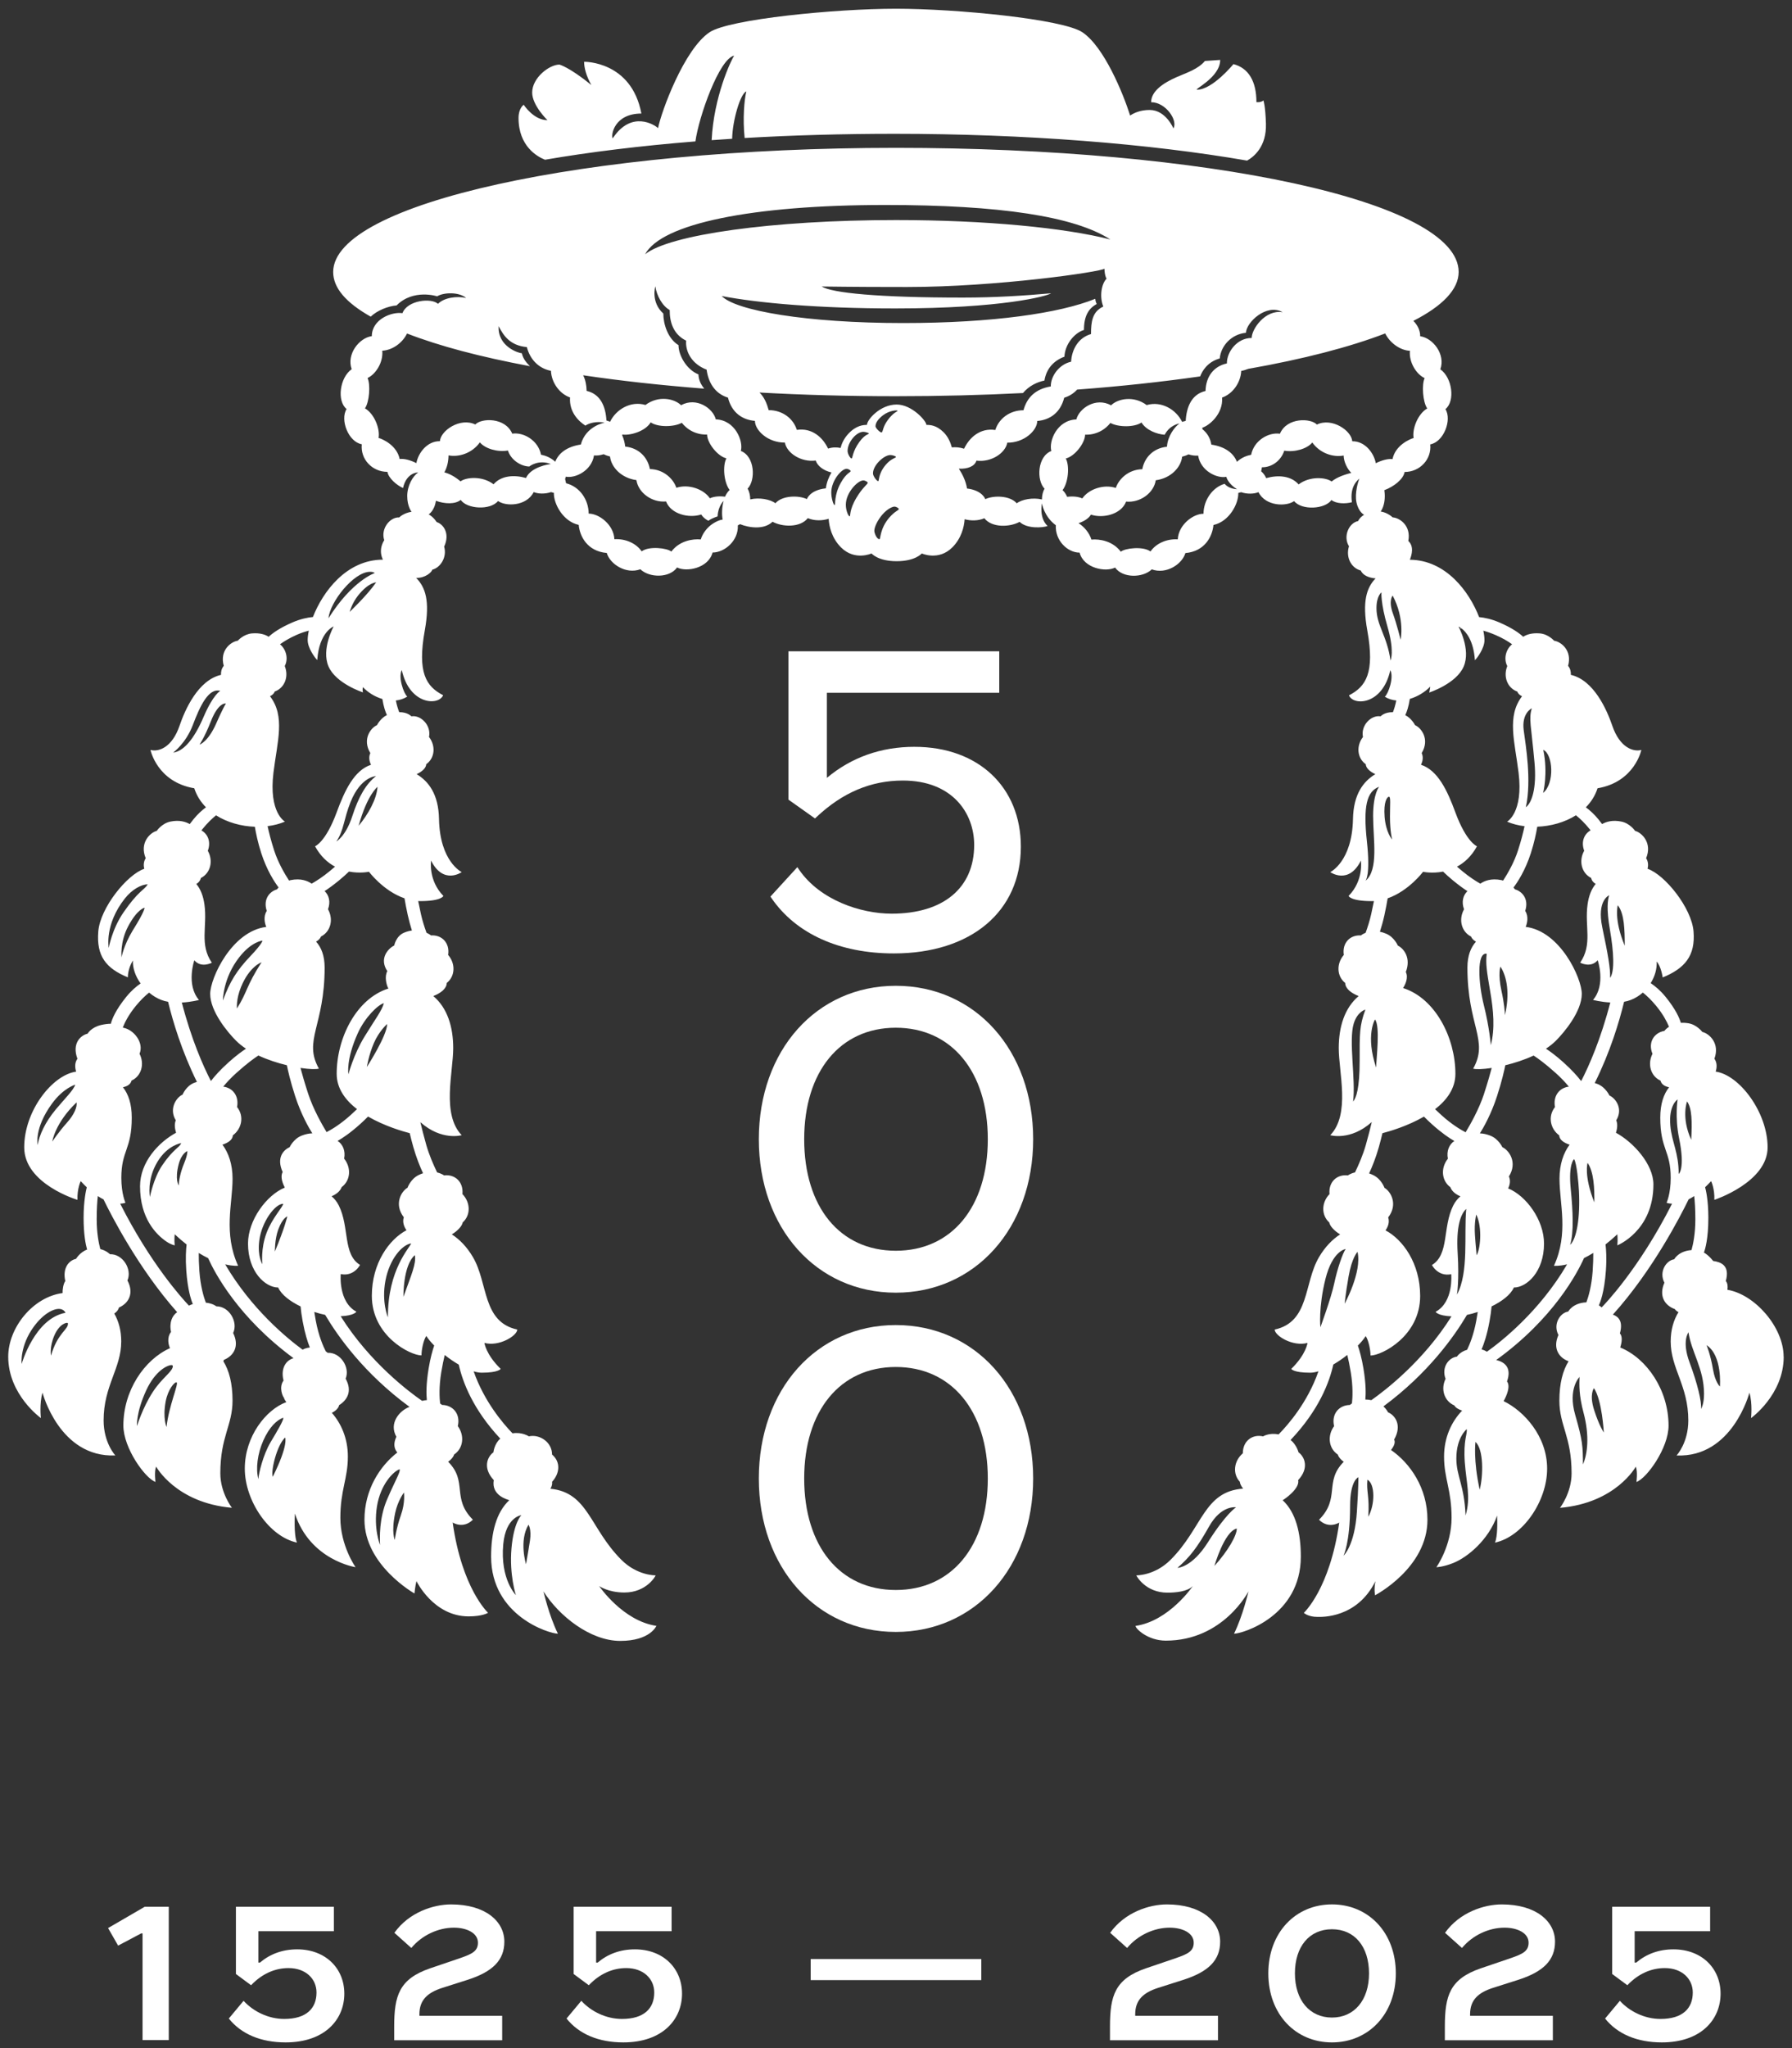 <?xml version="1.0" encoding="UTF-8"?>
<svg id="CC_-_500_-_Tertiary_-_Detailed_-_White_-_RGB" data-name="CC - 500 - Tertiary - Detailed - White - RGB" xmlns="http://www.w3.org/2000/svg" viewBox="0 0 1080 1234">
  <rect x="0" y="0" width="1080" height="1234" fill="#333333" stroke="none"/>
  <defs>
    <style>
      .cls-1 {
        fill: #fff;
      }
    </style>
  </defs>
  <path class="cls-1" d="M328.42,96.24c26.97-4.64,57.45-8.39,90.69-11.05,2.08-15.01,14.36-49.84,23.37-51.67-1.94,2.78-12.32,24.87-13.59,50.92,4.08-.3,8.2-.57,12.36-.84,.19-10.96,4.96-27.3,8.55-28.52-1.23,4.95-2.25,16.29-1.02,28.06,28.54-1.65,58.8-2.53,90.35-2.53,78.66,0,153.28,5.91,212.47,16.14,4.06-2.28,11.74-8.4,11.35-22.13-.31-10.95-1.51-14.1-1.51-14.1-1.64,1.38-4.22,1.01-4.22,1.01,0-12.52-4.72-20.52-13.85-22.91,0,0-12.62,15.43-21.94,15.43-2.36,0,13.95-7.37,13.95-17.95l-9.19,.63c-4.22,5.02-11.04,7.08-17.14,9.76-8.19,3.59-15.29,8.54-15.29,15.09,8.86,0,16.31,11.1,13.4,15.78,.07-.07-4.63-11.11-14.25-11.11-5.64,0-9.5,1.79-11.8,3.36-4.27-13.44-15.72-41.46-28.81-50.19-11.9-7.93-75.95-14.16-112.32-14.16s-100.42,6.23-112.32,14.16c-15.4,10.26-29.15,47.95-31.07,57.79-1.8-1.87-15.96-11.13-27.32,6.14-1.23-1.91,.94-14.95,17.28-14.95-5.97-31.71-34.52-31.19-34.52-31.19,0,3.54,1.27,8.64,4.39,14.02-13.45-10.9-19.26-12.32-19.26-12.32-6.09,0-16.43,7.93-16.43,16.85,0,7.79,9.21,16.64,9.21,16.64-8.37,0-14.31-9.28-14.31-9.28,0,0-3.12,1.98-3.12,7.93,0,17.13,11.36,23.35,15.88,25.15Zm746.58,721.09c0,22.94-19.68,36.98-19.68,36.98,0,0,.99-8.92-.99-15.29,0,0-10.2,39.23-43.9,37.81,0,0,7.08-7.51,7.08-21.1,0-20.96-10.62-31.3-10.62-47.58,0-7.01,1.76-12.92,4.7-17.66-1.01-.53-1.76-1.15-2.17-1.83-6.22-2.22-9.8-7.99-6.31-15.91-3.45-6.58,1.04-13.41,5.9-14.12,0,0,2.56-4.98,10.42-5.52,.95-3.39,2.32-9.78,2.32-18.51,0-6.23-.32-10.82-.68-14.05-1.18,.78-2.3,1.43-3.37,1.98-4.63,9.55-21.54,42.71-45.65,69.43,3.4,1.23,6.26,4.06,4.23,11.3,1.67,1.94,1.19,5.4,.19,8.51,15.99,6.55,29.13,25.58,29.13,47.09,0,13.55-13.22,31.86-19.35,33.93,0,0,.85-6.12-.38-9.24,0,0-11.9,21.9-45.7,24.83,0,0,6.99-8.97,6.99-20.77,0-22.19-7.36-28.79-7.36-43.81,0-10.52,2.14-18.26,5.54-23.71-6.09-2.27-9.57-8-6.11-15.84-3.45-6.58,1.04-13.41,5.9-14.12,0,0,2.68-5.2,10.94-5.55,1.18-3.16,3.15-9.63,3.79-18.79,.31-4.45,.4-8.07,.38-10.97-1.96,1.21-3.83,2.23-5.59,3.1-3.99,8.9-18.38,36.46-52.93,61.41,4.26,.99,9.73,3.92,6.52,12.89,2.22,2.89-.2,8.56-2.04,11.88,12.21,5.91,26.22,21.08,26.22,40.67s-14.63,40.97-31.44,44.56c1.69-3.84,1.44-13.01,1.29-16.28-5.16,14.67-17.83,25.13-26.4,28.55-6.2,2.47-10.2,2.55-10.2,2.55,0,0,9.16-12.84,9.16-29.74s-4.53-23.6-4.53-36.91c0-11.76,4.68-21.27,10.9-27.7-2.36-.75-4.05-1.89-4.7-3.11-6.06-2.59-8.38-9.76-5.28-16.02-2.62-6.89,1.82-12.79,6.87-13.4,0,0,1.69-2.84,6.11-4.12,1.56-3.22,3.98-9.17,5.52-17.52,.35-1.9,.64-3.64,.89-5.25-2.23,.73-4.43,1.32-6.51,1.76-7.52,12.75-23.27,35.12-50.32,55.1,1.87,1.79,2.8,3.62,2.8,3.62,4.08,1.66,8.63,7.6,3.64,16.37,.91,1.84-.18,4.14-1.89,6.3,11.46,7.91,21.96,22.8,21.96,42.02,0,29.11-31.58,45.5-31.58,45.5,0,0-.76-3.44,.23-8.49-11.14,22.47-32.48,21.52-34.84,21.52-5.85,0-8.31-2.45-8.31-2.45,0,0,15.67-14.35,21.34-54.38,0,0-6.37,4.11-12.18-1.7,13.02-13.02,2.89-22.89,14.9-34.92-1.93-1.36-3.2-2.99-3.62-4.38-5.48-3.68-6.43-11.31-2.2-17.09-1.72-7.27,2.91-12.68,9.53-12.75,0,0,.42-.43,1.23-.97,.39-3.47,.72-10.05-.72-18.76-.7-4.22-1.42-7.66-2.09-10.41-2.66,2.1-5.53,4.09-8.42,5.77-2.34,10.63-8.68,27.5-25.75,45.45,3.67,2.94,4.78,7.45,4.78,7.45,3.58,2.56,6.66,9.36-.22,16.74,1.18,5.08-8.42,11.7-9.36,12.09,7.93,7.33,10.97,19.68,10.97,33.96,0,35.78-35.1,46.47-40.26,46.47,5.44-11.08,8.69-25.49,8.69-25.49,0,0-15.12,29.67-49.8,29.67-10.85,0-18.24-7.2-18.24-8.87,20.27-2.96,34.5-23.98,34.5-23.98-3.29,3.33-10.42,3.95-15.26,3.95-13.36,0-18.78-10.21-18.78-10.43,0,0,11,.28,20.63-9.35,19.44-19.44,19.92-41.12,43.73-42.91-1.2-1.54-1.89-3.01-1.97-4.12-4.49-4.84-3.65-12.49,1.8-17.14,0-7.47,5.75-11.67,12.2-10.21,0,0,3.73-2.35,9.35-1.17,5.48-5.54,17.49-19.19,24.03-38.03-1.79,.54-3.48,.84-4.99,.84-10.24,0-11.39-2.3-11.39-2.3,8.97-8.74,9.78-15.64,9.78-15.64-8.86,2.42-19.78-4.37-19.78-8.05,21.17-4.6,17.48-27.95,26.69-43.59,3.71-6.3,8.13-10.76,12.76-13.74-3.77-2.25-6.23-5.21-6.55-7.2-4.89-4.35-4.79-11.98,.15-17.09-.71-7.38,4.57-12.06,11.08-11.24,0,0,1.55-1.2,4.27-1.8,2.3-4.73,4.85-10.65,6.51-16.49,1.64-5.79,2.8-10.42,3.6-13.87-12.9,11.53-25.01,7.93-25.01,7.93,12.21-12.7,5.11-37.77,5.11-52.45,0-12.82,3.52-24.21,12-31.37-4.52-1.77-8.06-4.51-8.1-7.88-5.09-4.02-5.43-11.57-.84-16.9-1.13-7.25,3.82-12.19,10.31-11.75,0,0,.99-.86,2.82-1.58,1.31-3.59,2.53-7.49,3.39-11.34,.64-2.88,1.17-5.47,1.63-7.78-.41,.02-.83,.03-1.25,.03-13.03,0-14.02-3.13-14.02-3.13,9.24-9.4,7.42-21.28,7.42-21.28-7.42,14.85-18.47,6.93-18.47,6.93,0,0,13.19-6.23,13.69-32,.29-15.01,6.3-22.66,13.47-27-3.24-1.54-5.62-3.58-5.78-5.99-5.15-3.66-5.86-10.99-1.67-16.4-1.47-7,4.98-13.41,10.62-12.45,0,0,2.34-2.62,7.44-2.5,.7-1.79,1.44-4.14,2.02-7.05-2.42-.22-4.77-.93-6.91-2.26,2.14-1.81,5.61-11.71,3.3-16-4.62,21.11-22.27,21.61-24.91,15.17,10.23-5.28,15.67-13.53,11.05-39.09-3.17-17.52-.44-25.75,4.99-31.37-3.91-.32-7.61-1.76-8.91-4.73-5.98-1.62-9.13-8.16-7.12-14.62-3.73-5.98,0-14.14,5.51-15.19,0,0,.82-2.1,3.6-3.77,0,0-3.32-1.57-4.6-7.5-1.18-5.45,1.07-12.84,1.76-14.31-.99,.9-5.91,4.64-4.5,14.22-3.84,1.05-9.51,.99-12.33-1.33-3.78,5.52-17.8,6.42-22.52,.66-4.44,3.3-17.04,3.35-21.48-5.38-2.57,1.07-6.64,1.29-10.45,.02-.54,.17-1.11,.32-1.7,.46,.2,6.57-5.55,17.26-14.96,19.29-.68,7.04-5.28,15.91-16.92,16.92-1.96,6.77-11.64,13-20.24,9.81-5.42,5.21-17.53,5.41-22.13-1.08-5.69,2.91-18.89,.47-21.39-9-7.24,0-14.81-7.22-14.33-16.49,0,0,0,0,0,0-7.12-5.23-8.39-13.18-8.39-13.18,0,0-1.86,8.63,3.42,13.63-2.87,1.09-12.46,1.78-16.85-2.5-5.89,3.25-16.72,3.66-21.25-2.17-3.68,1.61-8.23,1.6-11.89,.59-.3,4.77-2.02,11.57-7.42,16.97-8.29,8.29-18.4,3.65-18.4,3.65,0,0-3.84,4.67-15.14,4.67s-15.14-4.67-15.14-4.67c0,0-10.11,4.64-18.4-3.65-5.5-5.5-7.19-12.46-7.43-17.24-3.76,1.21-8.66,1.33-12.58-.39-4.54,5.82-15.37,5.41-21.25,2.17-5.06,4.94-14.06,3.69-19.61,1.46-.42,.29-.86,.53-1.31,.71,.47,9.27-7.99,16.38-15.23,16.38-2.5,9.48-15.7,11.91-21.39,9-4.6,6.5-16.72,6.29-22.13,1.08-8.6,3.18-18.28-3.05-20.24-9.81-11.64-1.02-16.25-9.88-16.92-16.92-9.41-2.03-15.16-12.73-14.96-19.29-.59-.14-1.15-.29-1.7-.46-3.81,1.27-7.88,1.05-10.45-.02-4.44,8.73-17.04,8.69-21.48,5.38-4.72,5.76-18.74,4.86-22.52-.66-3.29,2.71-9.64,2.49-14.95,.53-.87,6.11-4.34,8.18-4.34,8.18,3.15,1.79,4.79,4.64,4.79,4.64,4.01,1.21,8.22,6.81,4.52,14.81,1.85,6.34-2.25,12.67-7.16,13.88-.28,1.52-4.26,5.12-9.72,4.94,5.58,5.62,8.43,13.83,5.22,31.6-4.62,25.57,.82,33.81,11.05,39.09-2.64,6.43-20.29,5.94-24.91-15.17-2.31,4.29,1.15,14.19,3.3,16-2.16,1.34-4.5,2.08-6.89,2.34,.58,2.91,1.33,5.25,2.03,7.04,5.03-.08,7.34,2.5,7.34,2.5,5.64-.96,12.09,5.45,10.62,12.45,4.2,5.42,3.49,12.75-1.67,16.4-.15,2.41-2.54,4.45-5.78,5.99,7.17,4.34,13.18,11.99,13.47,27,.5,25.77,13.69,32,13.69,32,0,0-11.05,7.92-18.47-6.93,0,0-1.81,11.88,7.42,21.28,0,0-.99,3.13-14.02,3.13-.39,0-.78-.01-1.16-.03,.45,2.29,.98,4.86,1.61,7.71,.85,3.86,2.09,7.78,3.4,11.39,1.74,.79,2.72,1.6,2.72,1.6,6.48-.44,11.44,4.5,10.31,11.75,4.59,5.33,4.25,12.88-.84,16.9-.04,3.37-3.57,6.11-8.1,7.88,8.48,7.16,12,18.55,12,31.37,0,14.68-7.09,39.75,5.11,52.45,0,0-12.04,3.58-24.9-7.83,.8,3.43,1.95,8.01,3.56,13.71,1.67,5.88,4.24,11.84,6.55,16.58,2.65,.61,4.16,1.77,4.16,1.77,6.51-.83,11.79,3.86,11.08,11.24,4.94,5.11,5.04,12.73,.15,17.09-.32,1.99-2.78,4.95-6.55,7.2,4.63,2.98,9.05,7.43,12.75,13.74,9.2,15.64,5.52,38.99,26.69,43.59,0,3.68-10.93,10.47-19.78,8.05,0,0,.8,6.9,9.78,15.64,0,0-1.15,2.3-11.39,2.3-1.49,0-3.14-.29-4.89-.81,6.33,18.15,17.73,31.47,23.42,37.34,5.77-.93,9.86,1.82,9.86,1.82,6.45-1.46,13.98,3.48,13.97,10.95,5.45,4.65,4.52,11.56,.03,16.4,.18,1.37-.19,2.82-1.01,4.21,22.87,2.3,23.59,23.65,42.77,42.83,9.63,9.63,20.63,9.35,20.63,9.35,0,.42-5.52,10.34-18.83,10.34-9.79,0-15.2-3.89-15.2-3.89,0,0,14.22,21.02,34.49,23.98,0,0-3.65,9.06-21.78,9.06s-37.01-15.1-46.26-29.83c0,0,3.24,14.41,8.69,25.49-5.16,0-40.26-10.69-40.26-46.47,0-14.28,3.04-26.63,10.97-33.96-.94-.38-10.97-2.69-9.36-12.09-6.88-7.38-3.81-14.18-.22-16.74,0,0,.52-5.21,4.15-8.25-16.49-17.6-22.7-34.09-25.03-44.59-2.9-1.68-5.79-3.68-8.47-5.79-.66,2.73-1.37,6.14-2.07,10.3-1.46,8.83-1.1,15.47-.7,18.9,.75,.49,1.14,.88,1.14,.88,6.61,.07,11.25,5.48,9.52,12.75,4.23,5.78,3.29,13.41-2.2,17.09-.42,1.39-1.69,3.02-3.62,4.38,12.01,12.03,1.88,21.89,14.9,34.91-5.81,5.81-12.18,1.7-12.18,1.7,5.66,40.03,21.34,54.38,21.34,54.38,0,0-3.21,2.17-11.71,2.17-21.24,0-31.44-21.24-31.44-21.24-.76,2.74-1.21,7.44-1.21,7.44,0,0-30.14-16.98-30.14-44.45,0-18.01,9.22-32.24,19.8-40.47-1.81-2.15-2.6-5.2-.56-9.49-4.66-8.18,1.88-15.79,7.92-18-27.34-20.05-43.25-42.57-50.84-55.43-2.09-.44-4.3-1.03-6.55-1.76,.24,1.58,.53,3.3,.87,5.16,1.73,9.36,4.56,15.69,6.05,18.57,.72,.51,1.1,.89,1.1,.89,7.64-.44,13.69,8.71,10.86,15.57,4.21,7.56,.91,12.93-3.92,15.95-.35,1.75-1.97,3.42-4.38,4.63,5.59,6.38,9.65,15.38,9.65,26.34,0,13.31-4.53,20.11-4.53,36.91s9.16,29.74,9.16,29.74c0,0-27.38-4.15-36.54-32.29,0,0-.85,12.74,1.23,17.47-16.81-3.59-31.44-25.21-31.44-44.56s12.7-35.54,25.04-40.07c-.81-1.05-1.33-2-1.4-2.56-.71-.69-3.32-6.2-.3-10.43-1.93-7.74,1.82-12.38,6.05-13.46-33.39-24.56-47.48-51.36-51.49-60.27-1.78-.87-3.66-1.9-5.65-3.12-.02,2.87,.07,6.46,.38,10.86,.66,9.45,2.74,16.04,3.9,19.08,4.23,.43,6.33,2.2,6.33,2.2,7.65-.08,13.27,9.36,10.12,16.08,3.85,7.76,.53,13.69-5.58,16.18-.07,.29-.18,.57-.31,.85,3.39,5.45,5.52,13.18,5.52,23.68,0,15.01-7.36,21.62-7.36,43.8,0,11.8,6.99,20.77,6.99,20.77-33.8-2.93-45.69-24.83-45.69-24.83-1.23,3.12-.38,9.24-.38,9.24-6.14-2.06-19.35-20.38-19.35-33.93,0-21.05,12.59-39.72,28.11-46.65-.86-1.8-2.08-6.32,.61-9.74-1.19-5.94,.8-9.95,3.7-11.92-23.36-26.34-39.74-58.38-44.38-67.94-1.09-.55-2.24-1.21-3.45-2.01-.36,3.22-.67,7.79-.67,13.94,0,8.3,1.24,14.48,2.18,17.99,3.76,.92,5.81,3.1,5.81,3.1,7.65-.28,13.51,9,10.54,15.81,4.06,7.65,.89,13.67-5.15,16.33-.29,1.35-1.29,2.6-2.78,3.6,2.63,4.58,4.19,10.2,4.19,16.8,0,16.29-10.62,26.62-10.62,47.58,0,13.59,7.08,21.1,7.08,21.1-33.7,1.42-43.9-37.81-43.9-37.81-1.98,6.37-.99,15.29-.99,15.29,0,0-19.68-14.04-19.68-36.98,0-17.38,14.78-35.94,32.78-38.33-.11-1.76,.34-5.5,1.62-7.22-1.79-7.86,2.14-12.45,6.45-13.38,0,0,2.38-4.04,6.69-5.59-.87-3.04-2.11-9.13-2.11-19.21s1.49-16.74,1.92-18.31c-1.19-1.11-2.41-2.34-3.66-3.7,0,0-2.19,4.37-1.96,11.27,0,0-32.09-9.55-32.09-31.63s16.95-43.6,31.3-45.63c-.7-2.18-1.04-5.25,.77-7.76-3.44-9.25,1.93-14.14,6.13-15.1,0,0,2.06-3.79,8.12-5.22,2.3-.54,4.24-.75,5.88-.75,.69-2.75,2.81-8.21,9.35-16.27,2.93-3.6,5.95-6.19,8.59-8.01-3.04-4.24-4.87-9.18-4.62-13.87-3.27,5.26-3.05,10.2-3.05,10.2-13.2-5.44-19.03-12.82-17.83-27.66,1.15-14.24,17.31-34.23,27.69-37.75-.46-1.96-.46-4.32,.89-6.37-3.82-9.15,2.49-15.36,6.66-16.49,0,0,3.04-4.5,8.17-5.57,5.43-1.14,9.3,.1,11.71,1.49,.67-.9,1.4-1.85,2.2-2.83,2.56-3.15,5.19-5.52,7.58-7.28-3.14-3.17-5.6-6.98-7.05-11.46-22.43-3.79-26.39-23.09-26.39-23.09,4.95,1.32,13.03-1.48,17.49-14.52,3.29-9.64,11.1-27.48,25.01-30.72-.08-1.8,.28-3.79,1.67-5.42-2.6-9.3,4.25-14.55,8.42-15.14,0,0,3.48-3.98,8.57-4.41,4.92-.41,8.1,.75,10.06,2.03,2.38-2.21,6.74-5.37,14.48-8.71,4.66-2.01,8.87-2.88,12.2-3.2,6-15.37,20.3-34.55,42.21-34.55,0,0-3.21-5.35,.77-11.75-2.27-6.79,3.35-13.96,9.04-13.7,0,0,2.53-2.64,7.42-3.39,0,0-2.61-3.18-2.61-9.48s3.43-12.08,6.61-14.24c0,0-7.04-.13-9.14,9.41-3.76-1.65-8.75-5.92-9.41-9.74-9.11,0-16.38-7.55-15.44-16.62-8.07-1.42-13.22-14.73-9.16-21.24-5.99-4.81-4.11-18.98,3.07-23.98-3.26-9.16,4.63-18.93,12.13-19.92,.05-10.2,12.05-14.83,18.47-13.84,2.93-7.84,17.41-9.35,21.42-5.62,3.57-3.72,11.41-4.85,16.95-3.54-4.32-3.71-13.46-3.43-17.47-1,0,0-14.31-4.69-24.45,5.5-5.2,.43-11.71,3.04-15.58,6.76-14.95-8.43-22.62-17.31-22.62-26.91,0-41.31,151.84-74.79,339.15-74.79s339.15,32.06,339.15,74.79c0,10.51-9.83,20.55-27.31,29.45,2.36,2.31,4.12,5.51,4.14,9.27,7.51,.99,15.39,10.76,12.13,19.92,7.18,5,9.06,19.16,3.07,23.98,4.06,6.51-1.09,19.83-9.16,21.24,.94,9.06-6.33,16.62-15.44,16.62-.77,4.42-6.47,8.82-12.22,10.97,0,0,.27,1.77,.27,3.43,0,1.38-.04,5.87-2.46,9.43,4.22,.61,7.19,3.52,7.19,3.52,4.12,.24,11.23,4.85,9.45,14.22,3.47,3.18,2.16,8.15,.95,11.31,21.74,.17,35.81,19.25,41.72,34.55,3.33,.33,7.52,1.2,12.16,3.2,7.67,3.3,12.02,6.44,14.41,8.65,1.96-1.28,5.14-2.44,10.05-2.03,5.1,.42,8.57,4.41,8.57,4.41,4.17,.59,11.02,5.84,8.42,15.14,1.39,1.63,1.76,3.62,1.67,5.42,13.92,3.24,21.72,21.08,25.01,30.72,4.45,13.03,12.54,15.83,17.48,14.52,0,0-3.96,19.3-26.39,23.09-1.45,4.48-3.91,8.3-7.06,11.47,2.41,1.77,5.07,4.15,7.66,7.34,.77,.95,1.49,1.87,2.14,2.75,2.42-1.39,6.28-2.61,11.7-1.48,5.14,1.08,8.17,5.57,8.17,5.57,4.17,1.13,10.48,7.34,6.66,16.49,1.35,2.05,1.35,4.41,.89,6.37,10.37,3.52,26.53,23.5,27.69,37.75,1.2,14.84-5.39,22.27-18.59,27.71-.03-.31-.98-6.67-3.63-9.57,.23,4.48-1.13,9.04-3.61,12.99,2.73,1.83,5.92,4.49,8.99,8.28,6.09,7.5,8.35,12.75,9.19,15.65,1.37-.09,2.89-.03,4.57,.25,5.15,.87,8.36,5.22,8.36,5.22,4.2,.96,10.73,6.89,7.29,16.14,1.8,2.51,1.47,5.58,.77,7.76,14.34,2.03,31.3,24.56,31.3,45.63s-32.09,31.63-32.09,31.63c.23-6.9-1.96-11.27-1.96-11.27-1.24,1.34-2.45,2.56-3.62,3.66,.39,1.39,1.95,7.6,1.95,18.42,0,12.58-1.92,18.94-2.66,20.93,3.26,1.93,5.54,5.07,5.54,5.07,4.36,.62,10.34,2.45,7.64,12.09,1.1,1.28,1.27,3.22,.97,5.28,16.54,2.74,33.88,22.56,33.88,40.3ZM33.58,668.4c5.23-6.28,10.73-11.64,11.77-14.94,0,0-7.11,1.94-14.02,11.4-10.96,15-8.59,24.9-8.59,24.9,.86-5.82,4.47-13.71,10.85-21.36Zm12.58-4.29c-13.03,12.38-14.66,23.62-14.66,23.62,0,0,3.94-5.91,8.83-11.36,4.45-4.96,6.25-9.52,5.82-12.26Zm-6.7,126.76s-.86-2.16-3.61-2.33c-3.63-.23-9.74,2.94-15.34,10.5-8.73,11.8-7.47,22.64-7.47,22.64,0,0,7.84-27.4,26.41-30.8Zm1.44,6.19c-.65-.52-5.05,.38-8.12,7.41-3.07,7.03-2.03,12.23-2.03,12.23,3.92-13.95,10.86-15.86,10.15-19.64Zm53.6,38.14c4.83-6.21,9.61-9.35,9.66-12.16,0-.42-.35-.66-.77-.66-2.53,0-9.84,3.47-15.24,15.16-6.27,13.57-5.6,21.59-5.6,21.59,.92-2.97,5.22-15.28,11.94-23.92Zm11.9-2.43c-1.12-.38-5.2,4.18-6.57,11.62-1.86,10.1,.54,15.29,.54,15.29,1.36-12.82,7.57-26.39,6.03-26.91Zm56.65,36.1c4.04-6.75,8.14-13.62,7.67-14.8-3.96,1.42-8.44,5.69-12.02,13.74-3.48,7.83-4.72,17.1-2.96,23.28,.13-3.42,2.9-14.84,7.32-22.22Zm8.8-2.86c-5.13,4.76-8.74,20.52-7.47,23.66,9.59-19.17,7.5-23.69,7.47-23.66Zm68.98,19.13c-3.67,1.2-11.53,9.05-13.66,22.45-2.13,13.4,1.88,23.14,1.88,23.14-.17-4.01-.68-15.97,4.27-27.49,4.95-11.53,8.28-16.82,7.51-18.1Zm2.61,14.02s-3.74,4.93-5.29,12.36c-2.43,11.62-.23,16.19-.23,16.19,0,0,.88-6.99,3.66-14.81,2.79-7.81,1.86-13.74,1.86-13.74Zm73.58,43.17c.88-4.98,1.83-10.43,2.39-14.3,.98-6.73-.89-9.5-.89-9.5-5.87,9.8-1.5,23.81-1.5,23.81Zm-13.72-12.04c-1.96,21.17,7.6,30.65,7.6,30.65,0,0-4.01-12.21-2.65-28.09,1.37-15.88,5.98-20.06,5.98-20.06,0,0-9.4,1.01-10.93,17.5ZM197.98,372.47c14.29-22.76,27.88-27.25,27.88-27.25,0,0-.59-.75-2.85-.75-9.86,0-24.27,18.34-25.02,28Zm17.71-13.55c-3.55,4.49-4.95,9.68-4.95,9.68,0,0,10.73-10.12,15.94-17.76,0,0-4.6-.02-11,8.08Zm-54.41,138.82c.81,3.78,2.06,8.77,3.97,14.67,2.26,6.99,6.01,13.55,8.93,18.06,.3-.09,.61-.17,.93-.24,6.26-1.31,10.44,.53,12.72,2.12,3.01-1.7,6.71-4.11,10.74-7.42,1.2-.99,2.31-1.93,3.34-2.82-4.38-2.35-8.69-6.16-12.04-12.27,0,0,6.43-2.47,13.03-20.45,4.89-13.33,10.6-25.31,20.69-28.66-.93-1.93-1.56-4.55-.4-7.05-5-8.26,.18-15.15,4.04-16.85,0,0,1.92-4.02,5.95-6.06-.88-1.85-1.97-4.92-2.73-9.66-4.53-1.34-8.73-3.98-11.7-7.12,0,0-.49,1.15,0,3.13,0,0-16.33-5.28-20.78-15.67-4.45-10.39,3.13-24.08,3.13-24.08,0,0-8.74,3.3-9.9,20.29-1.36-1.32-5.77-7.22-5.77-12.04,0-1.6,.23-3.53,.69-5.68-2.28,.57-4.78,1.39-7.39,2.55-4.2,1.86-7.49,3.85-9.98,5.65,3.46,2.79,5.31,8.39,2.86,13.11,2.58,6.35-.07,13.21-6.02,15.35-.44,1.25-1.47,2.18-2.88,2.83,9.35,12.1,4.4,27.29,2.1,46.02-2.97,24.25,6.93,29.52,6.93,29.52-3.15,1.36-6.7,2.27-10.44,2.73Zm54.86-.25c5.66-6.8,10.91-15.97,11.37-23.46,0,0-6.2,4.72-11.37,23.46Zm10.48-29.93s-9.1,.19-15.29,15.48c-4.25,10.48-3.96,16.99-8.59,23.88,0,0,5.66-3.12,9.54-15.11,3.87-11.99,8.4-19.64,14.35-24.26Zm-103.95-35.59c5.85-13.69,10.1-15.77,10.1-15.77-7.08-1.98-12.27,9.25-16.52,20.49-4.25,11.23-11.9,16.71-11.9,16.71,6.14-.76,12.5-7.83,18.32-21.43Zm7.72,3.66c3.32-7.62,5.72-11.84,5.72-11.84,0,0-4.45-.91-9.01,10.73-3.82,9.75-6.8,13.95-6.8,13.95-.02,.24,5.22-1.63,10.1-12.84Zm-64.86,135.42s1.98-11.33,8.86-21.33c9.05-13.14,12.57-13.52,14.65-16.95-3.85,0-9.44,3.02-13.79,8.52-12.41,15.69-9.72,29.76-9.72,29.76Zm21.58-24.19s-4.29,.68-9.88,11.2c-5.03,9.47-3.97,18.67-3.97,18.67,0,0,1.18-6.98,6.67-16.08,7.65-12.18,7.18-13.79,7.18-13.79Zm31.56,104.9c-9.11-18.46-14.44-36.23-17.37-48.25-1.43-.25-2.83-.62-4.15-1.13-2.58-1-5.07-2.52-7.3-4.4-2.44,1.95-5.21,4.61-8.13,8.2-4.11,5.06-6.4,9.51-7.68,12.75,.14,.13,.21,.21,.21,.21,6.37,1.11,12.66,8.96,9.85,15.7,3.17,6.25,1.05,13.47-4.82,16.15-.59,2.27-2.6,3.49-5.19,4,3.28,4.16,5.32,10.04,5.32,18.28,0,19.32-6.29,19.67-6.29,36.35,0,9.66,2.49,14.95,2.49,14.95,0,0-1.12,.5-3.18,.56,18.2,35.99,37.19,56.95,41.44,61.43,.7-.35,1.48-.68,2.33-.96-.99-2.32-3.11-8.51-3.94-20.27-.51-7.3-.17-12.54,.2-15.61-2.31-1.79-4.7-3.83-7.18-6.16,0,0-.34,3.45,0,6.67,0,0-2.1-.29-5.12-2.36-6.18-4.25-15.76-13.99-15.76-33.21,0-14.61,11.22-26.55,21.71-32.25-.76-2.48-1.13-5.31-.16-7.5-4.22-6.8,.12-13.69,4.11-15.51,0,0,2.02-5.15,6.99-7.08,.55-.21,1.09-.4,1.62-.55Zm-10.96,62.43c.09-3.02,1.07-8.05,3.19-13.2,2.39-5.79,2-7.54,2-7.54,0,0-3.43,1.21-5.19,7.84-2.48,9.35,0,12.91,0,12.91Zm1.45-25.53s-8.15,1.18-14.21,11.16c-6.65,10.94-4.59,21.26-4.59,21.26,0,0,2.11-11.23,7.46-19.13,6.67-9.85,10.58-10.73,11.34-13.28Zm17.96-37.42c2.14-2.81,5.53-6.67,10.79-11.38,4.18-3.75,7.72-6.36,10.34-8.09-2.22-1.47-4.26-3.07-6.01-4.83-4.72-4.72-15.56-17.47-15.56-28.19,0-9.39,12.93-37.77,33.8-40.35-.9-2.05-1.9-6.3,.29-9.62-2.39-7.3,1.98-11.85,6.16-12.98,0,0,.33-.49,.96-1.18-2.44-3.23-7.06-10.22-10.43-20.66-2.04-6.3-3.21-11.98-3.87-15.89-8.16-.29-16.57-2.57-23.39-6.89-2.42,1.95-5.17,4.59-8.06,8.15-.26,.31-.5,.63-.74,.94,3.95,2.24,5.83,6.94,3.85,12.28,3.44,6.14,1.6,13.47-4.19,16.4-.34,1.59-1.35,2.76-2.74,3.6,2.55,3.06,4.17,7.09,4.91,12.46,1.81,13.23-3.13,23.92,4.45,34.97,0,0-6.43,3.46-10.56-1.48,0,0-5.11,14.68,2.8,23.92,0,0-4.62,1.25-10.33,1.55,5.8,22.33,12.86,38.23,17.54,47.31Zm31.04-84.56s-6.51,.47-13.97,10.01c-9.91,12.66-9.84,26.04-9.84,26.04,4.17-11.4,8.41-18.14,16.47-26.62,7.57-7.96,7.34-9.42,7.34-9.42Zm-12.93,27.99c-3.03,7.44-2.43,12.87-2.43,12.87,6.39-10.1,5.41-13.19,14.81-27.8,0,0-7.25,2.32-12.38,14.93Zm15.43,148.03c3.48-9.14,10-15.7,10-17.5-4.91,0-12.98,10.92-14.4,22.15-1.23,9.76,1.89,14.26,1.89,14.26,0,0-1.18-9.2,2.52-18.91Zm5.01,11.28c6.01-14.52,7.49-21.16,7.49-21.16,0,0-2.8,.7-5.46,7.89-2.17,5.87-2.03,13.27-2.03,13.27Zm8.9-62.9s2.3-5.02,7.28-6.95c2.37-.92,4.5-1.31,6.38-1.36-2.15-3.42-6.8-11.48-10.37-22.49-2.94-9.07-4.43-15.88-4.96-18.53-5.56-1.34-11.6-3.28-17.17-5.87-2.65,1.72-7.05,4.91-13.22,10.46-3.33,2.98-5.96,5.83-7.98,8.29,5.7,.67,9.62,5.6,8.34,12.29,4.47,5.61,2.78,13.14-2.53,17.04-.12,2.64-2.75,4.47-6.27,5.63,3.64,4.92,6.09,11.72,6.09,20.6,0,14.95-5.64,32.67,3.34,52.34,0,0-2.83,.35-7.78-.82,15.78,26.93,37.33,44.55,46.64,51.38,.84-.45,1.77-.83,2.8-1.05,.54-.12,1.07-.2,1.58-.26-1.33-3.28-2.96-8.36-4.32-15.72-.64-3.46-1.03-6.47-1.26-9.01-6.18-2.99-11.51-6.94-13.52-11.41-7.71,0-18.17-9.43-18.17-26.46,0-14.2,11.26-29.27,22.16-33.72-.96-1.99-2.97-6.23-1.27-9.39-3.82-8.45,.22-13.15,4.23-14.98Zm72.36-8.42c-3.94-1.01-15.04-4.17-25.11-10.01-1.34,1.37-2.88,2.85-4.63,4.43-6.01,5.41-10.64,8.51-13.71,10.24,3.12,2.07,4.84,5.93,3.92,10.68,4.47,5.59,3.84,13.25-1.48,17.15-.9,2.49-3.27,4.36-6.08,5.52,1.79,1.52,3.26,3.37,4.37,5.6,6.5,13.1,2.3,29.33,12.77,35.77,0,0-3.57,7.13-11.62,5.52,0,0-1.61,16.68,9.43,22.66,0,0-1.29,2.38-9.47,2.72,17.5,27.92,41.7,45.91,49.07,50.99,1.02-.25,1.97-.39,2.87-.44-.35-3.2-.54-9.36,1.08-19.13,1.02-6.18,2.31-10.75,3.34-13.76-2.01-2.04-3.66-4.02-4.75-5.78-1.88,2.76-2.92,8.74-2.92,11.73-6.67,0-29.91-11.62-29.91-35.89,0-19.76,10.51-34.04,20.88-39.52-1.34-1.91-2.62-4.8-1.61-7.8-6.09-7.94-1.54-15.63,2.24-17.82,0,0,1.8-5.17,6.54-7.55,.97-.49,1.91-.87,2.81-1.17-1.91-4.12-4.09-9.51-5.88-15.84-.87-3.06-1.58-5.85-2.16-8.33Zm-3.79,98.6c4.91-13.64,7.79-19.97,6.89-25.11-7.22,6.15-6.89,25.11-6.89,25.11Zm4.63-32.19c-5.48,.85-13.03,9.44-15.48,22.47-2.45,13.03,1.51,22.09,1.51,22.09-.19-28.89,13.31-42.01,13.97-44.56Zm-16.43-144.73c-3.68,1.04-11.41,8.64-15.67,18.03-7.3,16.1-5.68,24.8-5.68,24.8,0,0,3.09-11.83,9.6-22.5,6.51-10.67,10.71-15.99,11.75-20.33Zm-6.02,24.07c-3.12,7.25-4.22,14.38-4.22,14.38,0,0,12.25-18.98,12.22-25.89,0,0-4.88,4.27-8,11.51Zm-2.96-103.24s-5.33,1.19-12.04-.11c-1.67,1.62-3.67,3.42-6.03,5.36-3.31,2.72-6.2,4.81-8.65,6.41,2.66,2.51,3.68,6.51,2.04,10.94,3.44,6.14,1.6,13.47-4.19,16.4-.57,1.32-1.63,2.34-2.99,3.09,3.09,3.46,5.15,8.42,5.15,15.64,0,35.13-13.03,43.87-3.46,60.86-1.6,.52-5.74,.41-11.09-.4,.93,3.53,2.39,8.66,4.56,15.35,3.07,9.45,8.55,19.02,11.17,23.32,3.27-1.7,8.5-4.88,14.41-10.2,1.44-1.3,2.74-2.51,3.92-3.64-6.97-5.4-12.25-12.42-12.25-21.3,0-21.53,11.81-45.27,31.17-51.36-1.2-1.96-2.46-7.33-.65-10.49-5.02-7.46,.3-13.5,4.16-15.44,0,0,1.03-5.61,5.85-7.68,1.7-.73,3.31-1.15,4.81-1.35-.89-2.81-1.75-5.91-2.5-9.27-.84-3.82-1.48-7.23-1.96-10.12-12.73-4.37-21.44-16.02-21.44-16.02Zm600.53,83.06s-4.81,1.14-7.04,8.43c-3.14,10.25,1.32,34.08-.38,46.97,1.89-2.14,3.96-7.98,3.96-24.52s-.19-21,3.46-30.87Zm-94.88,320.86c10.96-17.38,16.93-21.03,16.93-21.03,0,0-8.88-1.58-16.31,11.64-7.04,12.52-11.51,18.31-19,24.83,0,0,8.65-.02,18.38-15.44Zm17.39-8.24c-7.54,1.65-13.5,22.54-13.5,22.54,8.23-9.1,13.51-18.37,13.5-22.54Zm233.79-351.11c0-9.52-.19-19.35-4.19-24.38,0,0-2.48,8.36,4.19,24.38Zm-13.54-11.12c3.42,16.35,4.96,24.81,4.72,30.5,2.85-3.9,2.2-15.7-.08-28.87-2.28-13.18-1.3-18.14-.49-20.9,0,0-7.55,3.01-4.15,19.28Zm-35.65-80.92c7.14-5.87,5.89-23.48,.1-25.96,2.99,14.3-.1,25.96-.1,25.96Zm-11.69-37.74c1.26,9.5,4.8,30.01,1.3,46.36,3.58-2.68,6.6-11.43,5.21-26.92-2.03-22.61-3.58-26.19-1.63-32.7,0,0-6.26,2.85-4.88,13.26Zm-71.39-9.14c3.97,2.05,5.86,6.01,5.86,6.01,3.86,1.69,9.04,8.59,4.04,16.85,1.16,2.5,.53,5.11-.4,7.05,10.09,3.35,15.8,15.33,20.69,28.66,6.6,17.98,13.03,20.45,13.03,20.45-3.35,6.11-7.66,9.92-12.04,12.27,1.05,.91,2.18,1.87,3.41,2.88,3.99,3.28,7.65,5.67,10.65,7.37,2.27-1.6,6.46-3.45,12.73-2.14,.35,.07,.69,.16,1.02,.27,2.92-4.51,6.66-11.06,8.91-18.03,1.92-5.93,3.18-10.94,3.99-14.72-3.77-.46-7.35-1.37-10.53-2.74,0,0,9.9-5.28,6.93-29.53-2.29-18.73-7.24-33.92,2.1-46.02-1.41-.65-2.45-1.58-2.88-2.83-5.95-2.14-8.6-9-6.02-15.35-2.46-4.74-.58-10.36,2.9-13.14-2.49-1.79-5.76-3.75-9.95-5.55-2.7-1.16-5.17-2.02-7.4-2.64,.47,2.19,.7,4.15,.7,5.77,0,4.82-4.41,10.72-5.77,12.04-.82-12.08-5.48-17.24-8.1-19.21-.48,.06-.72,.12-.72,.12l.25-.46c-.8-.54-1.32-.74-1.32-.74,0,0,7.59,13.69,3.13,24.08-4.45,10.39-20.78,15.67-20.78,15.67,.49-1.98,.61-3.58,.61-3.58-3.04,3.2-7.5,6-12.29,7.41-.75,4.79-1.85,7.9-2.74,9.77Zm57.35,151.51s-1.62,4.31,.64,14.62c1.71,7.82,1.99,12.49,2.06,14.62,3.05-12.63,1.32-23.22-2.7-29.24Zm-8.26-7.74c-6.18-1.06-5.04,17.82-1.7,31.09,3.34,13.27,4.19,23.99,4.19,23.99,2.56-10.15,1.63-20.66-.43-32.65-2.06-12-2.77-16.68-2.06-22.43ZM388.76,153.22c14.39-11.79,76.63-20.65,151.24-20.65,54.04,0,101.6,4.65,129.18,11.7-21.64-13.91-66.45-20.78-135.61-20.78-80.53,0-135.01,11.28-144.8,29.74Zm-56.72,126.36c-7.63-3.01-13.08,1.47-13.08,1.47-5.25-.14-11.12-4.12-12.84-9.64-6.21,1.12-13.8-1.12-16.91-4.92-4.66,6.56-12.68,9.06-18.89,7.85-.05,3.83-.89,7.33-2.52,10.22,3.11,.84,6.37,2.58,9.76,5.43,3.45-2.57,13.2-3.38,19.9,1.76,4.6-5.28,12.39-5.82,19.56-3.79,2.84-6.6,13.92-8.41,15.03-8.38Zm18.01-11.79c3.02-11.23,14.37-13.19,14.37-13.19-5.07-.92-9.3,.26-11.62,1.8-3.92-2.5-9.86-8.04-9.25-16.96-6.23-2.17-11.17-8.8-11.51-16.04-8.04-1.6-12.79-7.53-14.51-14.29-10.1-.95-14.08-6.84-17-12.62-.75,12.38,12.26,16.32,13.96,16.32,.84,3.82,3.43,6.29,4.88,7.8-30-5.65-54.46-12.08-74.06-19.69-2.85,5.86-8.99,10.06-14.93,10.36,.68,7.11-4.06,14.28-8.87,16.45,1.83,3.86,1.15,14.35-1.56,18.28,5.69,3.25,9.21,12.45,8.19,17.8,2.57,.74,11.03,4.47,12.73,12.73,2.53-.4,6.52,.67,10.06,2.46,1.18-6.31,6.63-13.34,14.19-13.21,.45-6.44,12.27-14.46,21.33-10.06,3.54-3.88,18.03-4.49,22.26,5.52,6.9-1.04,15.7,4.14,17.34,12.68,2.6,.49,5.77,1.67,8.59,4.24,1.86-4.92,6.84-9.12,15.41-10.36Zm86.06,33.97s-3.4,3.14-3.62,9.33c-2.72,.91-4.12,1.62-5.6,2.64-1.89-1.02-3.42-2.31-4.28-3.78-7.38,2.44-18.28-.2-21.19-7.85-8.46,.81-16.72-5.21-17.87-12.86-9.07-1.22-15.16-7.72-15.91-14.21-1.42-.35-2.7-.82-3.86-1.38-1.98,.64-3.97,.9-5.79,.72-1.51,9.44-11.61,13.93-16.95,12.79-.14,.48-.29,.94-.46,1.39,.22,.82,.42,1.68,.59,2.59,8.12,2.03,13.54,9.75,13.61,18.28,6.29,0,15.09,6.7,15.5,15.43,6.77-.41,13.13,2.5,16.45,7.31,4.33-3.32,15.43-2.03,17.87,.14,4.87-6.5,12.86-7.78,17.73-7.31,.96-3.17,2.99-5.98,5.38-8.09,2.07-1.78,5.46-3.66,7.82-3.89-.64-3.19-.41-7.68,.57-11.24Zm3.63-6.56c-3.52-4.6-4.33-14.62-1.96-19.09-5.21-1.15-11.57-9.14-11.64-14.35,0,0-8.87,.95-15.23-7.04-4.81,2.64-14.49,2.71-18.75-.27-3.38,5.62-12.86,8.06-17.06,7.31-.03,.16-.07,.32-.11,.48,1.03,2.38,1.59,4.81,1.8,6.79,8.59,.9,13.64,6.84,14.87,13.55,8.73,.19,14.35,6.33,15.96,11.28,7.27-2.41,16.38,.71,20.2,6.33,2.58-1.16,5.89-1.39,9.13-.96,.74-1.66,1.68-3.05,2.78-4.03Zm61.4-10.57c-4.84-1.06-8.56-4.01-9.51-7.18-9.03,1.17-17.53-4.67-18.59-10.83-10.3,.11-18.06-7.43-18.06-13.06-7.75-.64-14.02-5.1-16.25-14.02-8.26-2.51-11.91-9.63-12.87-16.85-8.99-3.42-12.87-10.88-12.34-17.47-7.8-3.79-9.99-11.42-9.89-18.43-4.54-2.48-7.89-8.87-8.64-14.15l-.06-.04s-2.8,9.4,4.84,16.3c0,6.36,2.76,15.17,9.16,19.04,0,6.25,4.96,14.82,12.01,17.61,.15,3.35,1.4,6,3.49,8.6-26.41-2.09-50.06-4.67-72.97-8.07,1.34,2.66,2,5.82,2.09,9.41,8.45,1.94,11.47,9.54,11.94,17.84,.74,.19,1.43,.44,2.08,.74,.04,0,.08,0,.12-.01,3.59-7.38,12.39-12.73,21.32-10.09,7.85-5.89,17.4-3.86,21.46,.14,9.21-5.08,19.29,1.83,20.92,8.53,11.71,.41,16.72,13.13,15.1,19.02,8.53,3.32,9,17.73,4.06,22.74,1.07,1.73,1.57,4.01,1.6,6.46,5.4-1.31,12.18-.04,15.17,2.32,4.06-4.72,13.93-4.91,18.98-2.5,0,0,1.65-5.38,11.28-6.47,.05,0,.1,0,.15-.01,.48-3.74,1.84-6.95,3.4-9.55Zm11.52-.84c0-.48-1.39-1.36-2.46-1.36-3.11,0-9.21,7.23-9.21,14.26,0,3.63,1.38,7.61,1.98,7.61,.67,0-.43-5.93,3.73-13.37,3.53-6.32,5.97-6.23,5.97-7.14Zm10.31,7.04c0-.49-1.52-1.4-2.69-1.4-3.4,0-10.52,7.42-10.52,14.64,0,3.73,1.62,6.99,2.28,6.99,.73,0-.47-3.47,4.07-11.12,3.86-6.5,6.86-8.18,6.86-9.11Zm.66-29.7c0-.36-2.29-.99-3.29-.99-4.31,0-9.52,6.28-9.52,11.55,0,1.82,1.71,4.53,2.37,4.53,.74,0,.45-4.14,4.76-10.02,3.56-4.86,5.68-4.39,5.68-5.08Zm2.5,24.06c0,1.76,2.4,4.69,3.1,4.69,.78,0-.19-4.08,4.45-9.7,3.3-3.99,6.32-4.26,6.32-4.92,0-.35-1.98-1.13-3.41-1.13-3.8,0-10.46,6.09-10.46,11.06Zm5.35-24.76c.8-.8,.55-3.3,3.59-7.41,3.53-4.77,5.87-5.04,5.87-5.54s-4.76-.33-8.68,2.63c-3.03,2.29-4.61,4.61-4.61,6.71,0,1.11,3.16,4.27,3.82,3.61Zm10.18,46.21c0-.66-1.91-1.44-2.49-1.44-1.33,0-4.34,1.31-7.35,4.77-2.88,3.31-4.88,7.51-4.88,9.82,0,1.31,1.42,5.05,3.11,5.05,.7,0,.19-6.4,5.93-13.04,3.49-4.03,5.67-4.24,5.67-5.16Zm39.38-36.33c3.19-6.8,9.77-12.64,18.8-11.26,2.23-7.01,8.82-11.9,16.99-11.9,2.02-7.43,6.93-12.76,16.46-14.34-.08-6.38,5.24-13.41,12.24-14.89,.43-7.33,4.25-14.44,12-16.67,0-7.33,.72-13.49,7.41-16.57-2.38-5.79-1.21-13.59,1.96-16.78-1.22-2-1.28-6.04-1.28-6.04-2.02,1.91-64.86,11.05-119,11.05-36.86,0-45.65-.31-51.44-.31,6.25,3.88,33.78,6.68,85.19,6.68,19.14,0,37.18-1.16,53.1-2.59-2.22,1.71-29.63,9.13-93.89,9.13-46.55,0-82.85-3.28-104.61-7.47,8.29,8.77,51.05,16.27,109.3,16.27,54.23,0,94.63-5.99,115.82-14.6,.08,1.42,.86,3.16,.86,3.16-4.8,2.58-7.67,7.09-7.67,15.61-5.92,1.82-11.48,8.81-11.76,16.1-6.37,2.34-10.89,7.12-12.06,14.38-4.53,.93-9.29,3.21-12.95,7.52-24.59,1.25-50.2,1.91-76.51,1.91-28.53,0-55.79-.75-82.26-2.22,2.85,2.75,4.46,6.67,5.53,10.61,8.18,0,14.76,4.89,16.99,11.9,9.03-1.38,15.61,4.46,18.8,11.26,2.68-.85,5.25-.87,7.52-.36,.71-2.7,2.08-5.72,4.61-8.46,4.72-5.13,9.04-5.45,11.31-5.45,0-3.05,7.88-12.27,17.91-12.27,9.14,0,17.91,9.86,17.91,12.27,2.27,0,6.07,.13,10.45,4.51,2.53,2.53,4.04,5.91,4.89,9.04,2.24-.24,4.76-.04,7.39,.8Zm67.65-17.6c1.62-6.7,11.71-13.61,20.92-8.53,4.06-3.99,13.61-6.02,21.46-.14,8.94-2.64,17.79,2.75,21.38,10.13,0,0,1.03-.39,2.15-.61,.47-8.31,3.49-16.07,11.94-18.01,.24-8.92,5.13-14.94,12.87-16.6-.05-7.13,6.32-15.39,14.95-15.34,.05-5.52,8.2-17.1,18.44-15.55,.01-.03,.02-.06,.04-.08-9.64-5.22-21.71,6.17-21.94,12.51-8.6,.8-15.07,7.69-15.79,15.45-7.48,2.11-10.6,7.65-11.81,10.82-23.21,3.3-47.52,5.96-74.15,7.95-1.94,2.15-4.52,3.9-7.78,4.89-2.23,8.92-8.5,13.38-16.25,14.02,0,5.63-7.75,13.17-18.06,13.06-1.06,6.16-9.56,12-18.59,10.83-1.02,3.41-5.24,5.08-10.6,4.86,2.1,3.16,4.25,7.44,4.93,11.92,9.38,1.16,11,6.43,11,6.43,5.05-2.41,14.92-2.22,18.98,2.5,2.99-2.36,9.77-3.63,15.17-2.32,.03-2.45,.52-4.73,1.6-6.46-4.94-5.01-4.47-19.43,4.06-22.74-1.62-5.89,3.38-18.61,15.09-19.02Zm3.59,47.57c3.82-5.62,12.93-8.73,20.2-6.33,1.6-4.96,7.22-11.09,15.96-11.28,1.23-6.7,6.28-12.65,14.87-13.55,.38-6.36,4.65-12.04,7.56-14,0,0-5.74,.69-8.94,6.79-4.7-.32-11.19-2.76-13.97-7.38-4.27,2.98-13.94,2.91-18.75,.27-6.36,7.99-15.23,7.04-15.23,7.04-.07,5.21-6.43,13.2-11.64,14.35,2.37,4.47,1.56,14.49-1.96,19.09,1.1,.98,2.04,2.38,2.78,4.03,3.24-.43,6.56-.2,9.13,.96Zm93.24-5.54c-5.29-3.31-6.34-7.01-6.47-7.49-5.33,1.13-15.44-3.35-16.95-12.79-1.82,.17-3.82-.09-5.8-.73-1.13,.57-2.4,1.04-3.84,1.39-.74,6.5-6.84,13-15.91,14.21-1.15,7.65-9.41,13.67-17.87,12.86-2.91,7.65-13.81,10.29-21.19,7.85-1.3,2.24-4.17,4.05-7.48,5.14,3.35,2.14,6.49,5.7,7.76,9.89,4.87-.47,12.86,.81,17.73,7.31,2.44-2.17,13.54-3.45,17.87-.14,3.32-4.81,9.68-7.72,16.45-7.31,.41-8.73,9.21-15.43,15.5-15.43,.07-8.33,5.54-15.96,12.74-18.03,1.5,1.84,4.07,2.99,7.47,3.27Zm68.86-9.88c-2.35-2.25-4.54-6.6-4.59-10.43-6.21,1.21-14.24-1.29-18.89-7.85-3.11,3.8-10.7,6.04-16.91,4.92-1.73,5.52-6.99,10.09-13.46,10.01-.11,.79-.26,1.6-.46,2.41,1.3,1.12,2.33,2.49,3.02,4.13,7.18-2.03,14.96-1.49,19.56,3.79,6.7-5.14,16.45-4.33,19.9-1.76,3.39-2.85,8.72-4.37,11.83-5.21Zm14.8-5.8c3.54-1.79,7.53-2.85,10.06-2.46,1.69-8.26,10.15-11.98,12.73-12.73-1.02-5.35,2.5-14.55,8.19-17.8-2.71-3.93-3.38-14.42-1.56-18.28-4.81-2.17-9.54-9.34-8.87-16.45-5.88-.29-12.02-4.69-14.91-10.46-21.34,8.21-49.17,15.45-82.52,21.33-1.3,.53-2.94,1.04-4.24,1.25-.34,7.24-5.28,13.88-11.51,16.04,.68,9.95-7.8,16.89-11.91,18.16,0,.28,0,.57-.01,.86,2.9,2.31,4.83,5.45,5.42,9.34,8.57,1.24,13.55,5.44,15.41,10.36,2.82-2.58,5.99-3.75,8.59-4.24,1.64-8.54,10.44-13.72,17.34-12.68,4.23-10.01,18.72-9.4,22.26-5.52,9.06-4.4,20.88,3.62,21.33,10.06,7.56-.13,13.01,6.9,14.19,13.21Zm9.61,113.56c-.09-.16-.15-.24-.15-.24l.15,.02c-.03-3.25-.61-8.11-2.63-15.04-4.15-14.23-3.58-20.5-3.58-20.5,0,0-3.01,2.11-3.01,9.52,0,10.49,6.43,16.67,8.46,31.56,0,0,.76-1.51,.76-5.32Zm5.34-7.21s2.69-12.47-4.8-26.6c0,0-2.7,2.91,.13,10.72,2.36,6.51,4.67,15.87,4.67,15.87Zm-9.67,106.57c.76,9.63,4.55,13.8,4.55,13.8,0,0-1.3-4.72-1.3-13.66,0-7.92,.53-12.13-.6-12.13s-3.34,3.12-2.64,11.99Zm-6.92-.19c0-13.91,3.66-17.81,3.66-17.81-7.56,2.77-9.68,11.87-7.4,32.86,2.2,20.3-.69,23.62-.88,23.82,8.12-6.6,4.63-24.97,4.63-38.87Zm1.82,151.34c.13-5.34,2.55-25.21-.69-28.96,0,0-5.83,9.51,.69,28.96Zm-25.27,130.14c1.8-8.6,5.13-18.45,6.94-20.81,0,0-7.91,.83-12.21,18.03-4.3,17.2-3.05,29.13-3.05,29.13,0,0,6.52-17.75,8.32-26.35Zm14.07-19.1s-3.38,3.25-5.41,14.9c-1.97,11.32-2.36,16.35-2.36,16.35,0,0,10.54-19.12,7.77-31.25Zm.51,135.79s-5,1.7-5,17.38c0,22.05-3.97,29.9-3.97,29.9,0,0,6.75-5.92,8.08-26.62,1-15.58,.89-20.66,.89-20.66Zm5.43,1.45c-.71,7.28,1.37,9.86,.52,22.36,4.12-7.28,4.19-19.86-.52-22.36Zm38.93-129.32c10.47-6.44,6.27-22.67,12.77-35.77,1.1-2.23,2.58-4.08,4.37-5.6-2.81-1.17-5.18-3.03-6.08-5.52-5.32-3.9-5.95-11.56-1.48-17.15-.92-4.74,.79-8.6,3.9-10.67-3.07-1.74-7.67-4.83-13.62-10.19-1.78-1.6-3.34-3.11-4.7-4.5-9.99,5.8-21,8.95-25.02,9.99-.59,2.5-1.31,5.32-2.18,8.42-1.79,6.31-3.95,11.69-5.86,15.81,.87,.29,1.78,.67,2.72,1.14,4.74,2.38,6.54,7.55,6.54,7.55,3.78,2.18,8.33,9.88,2.24,17.82,1.01,3-.27,5.9-1.61,7.8,10.37,5.49,20.88,19.77,20.88,39.52,0,24.27-23.24,35.89-29.91,35.89,0-2.99-1.04-8.97-2.92-11.73-1.08,1.74-2.71,3.71-4.71,5.74,1.03,3.01,2.33,7.61,3.37,13.86,1.54,9.28,1.45,15.31,1.13,18.63,1.11,0,2.32,.12,3.61,.39,8.19-5.75,31.4-23.48,48.31-50.5-8.28-.33-9.58-2.72-9.58-2.72,11.04-5.98,9.43-22.66,9.43-22.66-8.05,1.61-11.62-5.52-11.62-5.52Zm20.64-33.8c-3.34,3.08-6.17,10.45-5.16,26.75,1.01,16.3-.44,24.92-.44,24.92,7.3-13.53,4.15-36,5.6-51.67Zm10.77-69.48c2.19-6.74,3.65-11.9,4.58-15.43-5.4,.82-9.57,.93-11.18,.41,9.57-16.99-3.46-25.73-3.46-60.86,0-7.22,2.06-12.18,5.15-15.64-1.36-.76-2.43-1.78-2.99-3.09-5.79-2.93-7.62-10.26-4.19-16.4-1.64-4.43-.62-8.42,2.03-10.93-2.44-1.59-5.3-3.67-8.57-6.35-2.39-1.97-4.41-3.8-6.1-5.43-6.72,1.3-12.05,.11-12.05,.11,0,0-8.67,11.59-21.35,15.99-.48,2.91-1.12,6.36-1.97,10.22-.8,3.61-1.74,6.94-2.7,9.9,1.22,.25,2.52,.65,3.9,1.25,4.82,2.08,6.9,7.09,6.9,7.09,3.86,1.94,8.01,7.64,4.82,15.91,1.71,3.59-.44,7.73-1.63,9.69,19.53,6.2,31.51,30.15,31.51,51.68,0,8.88-5.28,15.9-12.25,21.3,1.19,1.15,2.52,2.38,3.99,3.71,5.91,5.32,11.14,8.5,14.41,10.2,2.62-4.31,8.1-13.87,11.17-23.32Zm-4.74,72.87s-1.28,4.77-.79,12.27c.41,6.32,.93,10.35,.98,12.27,2.2-3.15,3.71-16.62-.19-24.55Zm-6.89,149.4c-.98-13.84,1.66-17.04,1.14-20.1,0,0-6.24,4.99-6.24,17.62,0,10.82,4.86,16.21,5.55,34.4,3.3-10.88,.41-19.85-.44-31.91Zm6.42-12.39s-1.42,10.82,2.55,28.77c2.17-8.3,2.47-24.4-2.55-28.77Zm50.64-158.48c0-8.87,2.45-15.68,6.09-20.6-3.52-1.16-6.14-2.99-6.27-5.63-5.31-3.9-7-11.43-2.53-17.04-1.28-6.7,2.65-11.63,8.36-12.3-2.02-2.45-4.63-5.27-7.93-8.22-6.25-5.6-10.67-8.8-13.31-10.51-5.53,2.58-11.53,4.51-17.07,5.84-.51,2.58-2,9.44-4.98,18.61-3.55,10.94-8.16,18.98-10.33,22.43,1.84,.06,3.94,.45,6.26,1.36,4.98,1.93,7.28,6.95,7.28,6.95,4,1.83,9.3,9.11,3.95,17.65,1.14,2.56,.5,5.2-.46,7.19,10.9,4.45,21.62,19.05,21.62,33.25,0,17.02-10.47,26.46-18.17,26.46-2,4.45-7.29,8.38-13.43,11.37-.23,2.56-.62,5.61-1.27,9.11-1.52,8.23-3.38,13.6-4.77,16.81,1.16,.28,2.24,.78,3.22,1.39,8.18-5.8,31.54-23.94,48.32-52.64-5.03,1.21-7.91,.86-7.91,.86,8.97-19.67,3.34-37.39,3.34-52.34Zm11.72,7.2c-.22-4.31-1.3-16.84-2.93-19.11,0,0-3.5,2.68-2.03,17.73,1.35,13.91,1.95,26.27-.33,33.92,3.99-3.74,6.1-16.43,5.29-32.53Zm18.92-113.47c-5.76-.29-10.42-1.55-10.42-1.55,7.92-9.24,2.8-23.92,2.8-23.92-4.12,4.95-10.56,1.48-10.56,1.48,7.59-11.05,2.64-21.74,4.45-34.97,.74-5.36,2.36-9.4,4.91-12.46-1.4-.83-2.4-2.01-2.74-3.6-5.79-2.93-7.62-10.26-4.19-16.4-1.98-5.34-.09-10.05,3.86-12.29-.22-.29-.45-.57-.69-.86-2.92-3.6-5.7-6.26-8.14-8.21-6.8,4.31-15.17,6.58-23.31,6.89-.65,3.91-1.83,9.62-3.88,15.96-3.38,10.45-8,17.45-10.44,20.67,.58,.66,.89,1.11,.89,1.11,4.17,1.13,8.55,5.68,6.16,12.98,2.19,3.32,1.18,7.57,.29,9.62,20.87,2.58,33.81,30.96,33.81,40.35,0,10.72-10.84,23.47-15.56,28.19-1.76,1.76-3.8,3.37-6.03,4.84,2.63,1.73,6.2,4.35,10.43,8.15,5.25,4.71,8.65,8.57,10.79,11.38,4.69-9.09,11.75-25.01,17.55-47.37Zm-9.64,120.44c.13-8.42-.28-18.42-4.06-23.82,0,0-2.41,7.46,4.06,23.82Zm-6.48,126.8c-2.85-10.78-2.61-16.9-2.43-21.66,0,0-7.18,7.03-2.63,22.81,4.51,15.65,4.61,18.93,4.7,29.89,2.78-6.46,4.01-17.27,.37-31.04Zm12.19,11.84s-.99-19.43-5.93-26.73c0,0-2.96,3.57,.09,13.13,3.05,9.56,5.84,13.59,5.84,13.59Zm41.11-137.87c-2.13-.05-3.28-.56-3.28-.56,0,0,2.49-5.29,2.49-14.95,0-16.68-6.29-17.02-6.29-36.35,0-8.24,2.04-14.12,5.32-18.28-2.59-.51-4.6-1.73-5.19-4-5.88-2.68-8-9.9-4.82-16.15-2.81-6.75,.8-12.7,7.18-13.81,0,0,.88-1.25,2.77-2.49-1.31-3.2-3.58-7.47-7.5-12.3-2.97-3.66-5.79-6.34-8.26-8.3-2.13,1.88-4.58,3.41-7.24,4.44-1.29,.5-2.66,.86-4.06,1.11-2.95,12.15-8.38,30.23-17.69,48.95,.52,.16,1.05,.34,1.59,.55,4.97,1.93,7.25,6.95,7.25,6.95,3.99,1.83,8.32,8.17,4.11,14.97,.97,2.19,.6,5.03-.16,7.5,10.49,5.7,22.57,18.93,22.57,31.13,0,28.07-21.74,36.69-21.74,36.69,.34-3.22,0-6.67,0-6.67-2.46,2.3-4.83,4.33-7.12,6.11,.37,3.05,.74,8.34,.22,15.72-.93,13.21-3.5,19.39-4.25,20.96,.61,.39,1.17,.82,1.7,1.25,1.41-1.42,22.45-22.97,42.42-62.46Zm4.26-39.46c-2.6-12.69-.89-23.34-.89-23.34,0,0-5.48,3.3-4.39,15.7,.89,10.17,5.04,16.1,5.04,29.2,0,0,4.06-2.97,.24-21.55Zm4.8-22.12s-3.66,9.6,2.52,23.1c.57-10.82,.49-19.03-2.52-23.1Zm10.23,176.04c0-15.02-7.7-25.22-9.35-36.96,0,0-4.19,5.17,.62,18.08,4.81,12.92,7.32,23.48,6.97,28.11,1.14-2.19,1.77-5.31,1.77-9.24Zm1.51-29.24s2.32,5.25,3.93,14.74c1.29,7.63,4.14,10.19,4.14,10.19,0,0,1.61-18.66-8.07-24.94Z"/>
  <g>
    <path class="cls-1" d="M85.91,1229v-64.25h-.83l-13.89,7.36-6.06-10.57,22.09-12.83h14.49v80.29h-15.79Z"/>
    <path class="cls-1" d="M137.89,1216.05l8.91-10.69c5.82,6.41,14.96,10.93,24.47,10.93,13.42,0,19.48-6.41,19.48-15.91,0-8.31-6.53-14.73-16.86-14.73-8.08,0-15.91,3.33-22.57,10.33l-9.14-6.77v-40.5h59.03v14.73h-45.49v18.88h.95c6.06-5.11,13.54-7.96,22.45-7.96,16.87,0,28.39,11.28,28.39,26.72s-11.64,29.34-35.39,29.34c-14.85,0-26.72-4.99-34.21-14.37Z"/>
    <path class="cls-1" d="M237.57,1229.11v-8.19c0-18.65,2.97-28.74,21.73-35.15l18.17-6.18c7.12-2.49,10.57-4.16,10.57-9.26,0-5.82-6.77-9.03-14.49-9.03-9.26,0-19.12,4.39-25.65,12.23l-10.21-9.14c8.79-12.35,23.52-17.1,34.2-17.1,20.55,0,32.07,10.1,32.07,22.45,0,11.05-6.89,18.05-21.97,22.92l-15.68,4.99c-8.67,2.85-13.54,7.24-13.54,15.8v.95h49.88v14.73h-65.08Z"/>
    <path class="cls-1" d="M341.44,1216.05l8.91-10.69c5.82,6.41,14.97,10.93,24.47,10.93,13.42,0,19.48-6.41,19.48-15.91,0-8.31-6.53-14.73-16.87-14.73-8.08,0-15.91,3.33-22.57,10.33l-9.14-6.77v-40.5h59.03v14.73h-45.49v18.88h.95c6.06-5.11,13.54-7.96,22.45-7.96,16.86,0,28.38,11.28,28.38,26.72s-11.64,29.34-35.39,29.34c-14.85,0-26.72-4.99-34.2-14.37Z"/>
    <path class="cls-1" d="M488.57,1192.89v-12.71h102.85v12.71h-102.85Z"/>
    <path class="cls-1" d="M668.96,1229.11v-8.19c0-18.65,2.97-28.74,21.73-35.15l18.17-6.18c7.13-2.49,10.57-4.16,10.57-9.26,0-5.82-6.77-9.03-14.49-9.03-9.26,0-19.12,4.39-25.65,12.23l-10.21-9.14c8.79-12.35,23.52-17.1,34.21-17.1,20.55,0,32.07,10.1,32.07,22.45,0,11.05-6.89,18.05-21.97,22.92l-15.68,4.99c-8.67,2.85-13.54,7.24-13.54,15.8v.95h49.88v14.73h-65.08Z"/>
    <path class="cls-1" d="M764.39,1188.85c0-24.58,16.39-41.57,38.36-41.57s38.48,16.98,38.48,41.57-16.51,41.57-38.48,41.57-38.36-16.98-38.36-41.57Zm60.69,0c0-16.15-8.67-26.6-22.33-26.6s-22.33,10.45-22.33,26.6,8.91,26.6,22.33,26.6,22.33-10.45,22.33-26.6Z"/>
    <path class="cls-1" d="M870.78,1229.11v-8.19c0-18.65,2.97-28.74,21.73-35.15l18.17-6.18c7.13-2.49,10.57-4.16,10.57-9.26,0-5.82-6.77-9.03-14.49-9.03-9.26,0-19.12,4.39-25.65,12.23l-10.21-9.14c8.79-12.35,23.52-17.1,34.21-17.1,20.55,0,32.07,10.1,32.07,22.45,0,11.05-6.89,18.05-21.97,22.92l-15.68,4.99c-8.67,2.85-13.54,7.24-13.54,15.8v.95h49.88v14.73h-65.08Z"/>
    <path class="cls-1" d="M967.35,1216.05l8.91-10.69c5.82,6.41,14.96,10.93,24.46,10.93,13.42,0,19.48-6.41,19.48-15.91,0-8.31-6.53-14.73-16.86-14.73-8.08,0-15.91,3.33-22.57,10.33l-9.14-6.77v-40.5h59.03v14.73h-45.49v18.88h.95c6.06-5.11,13.54-7.96,22.45-7.96,16.87,0,28.38,11.28,28.38,26.72s-11.64,29.34-35.39,29.34c-14.85,0-26.72-4.99-34.21-14.37Z"/>
  </g>
  <g>
    <path class="cls-1" d="M551.2,449.91c-20.21,0-37.99,6.29-52.86,18.71v-51.25h103.89v-25h-127.07v89.34l16.02,11.36,.93-.87c15.75-14.78,32.78-21.97,52.05-21.97,29.68,0,42.96,19.49,42.96,38.8,0,25.92-18.59,41.4-49.73,41.4-18.66,0-43.13-8.16-55.74-26.41l-1.11-1.61-16.22,17.73,.71,1.02c14.77,21.42,40.94,33.22,73.67,33.22,46.5,0,76.55-25.25,76.55-64.31,0-35.98-25.74-60.15-64.05-60.15Z"/>
    <path class="cls-1" d="M539.87,593.88c-47.83,0-82.54,38.87-82.54,92.44s34.71,92.44,82.54,92.44,82.8-38.87,82.8-92.44-34.82-92.44-82.8-92.44Zm55.46,92.44c0,40.81-21.77,67.18-55.46,67.18s-55.2-26.37-55.2-67.18,21.67-67.18,55.2-67.18,55.46,26.37,55.46,67.18Z"/>
    <path class="cls-1" d="M539.87,798.26c-47.83,0-82.54,38.87-82.54,92.44s34.71,92.44,82.54,92.44,82.8-38.87,82.8-92.44-34.82-92.44-82.8-92.44Zm55.46,92.44c0,40.81-21.77,67.18-55.46,67.18s-55.2-26.37-55.2-67.18,21.67-67.18,55.2-67.18,55.46,26.37,55.46,67.18Z"/>
  </g>
</svg>